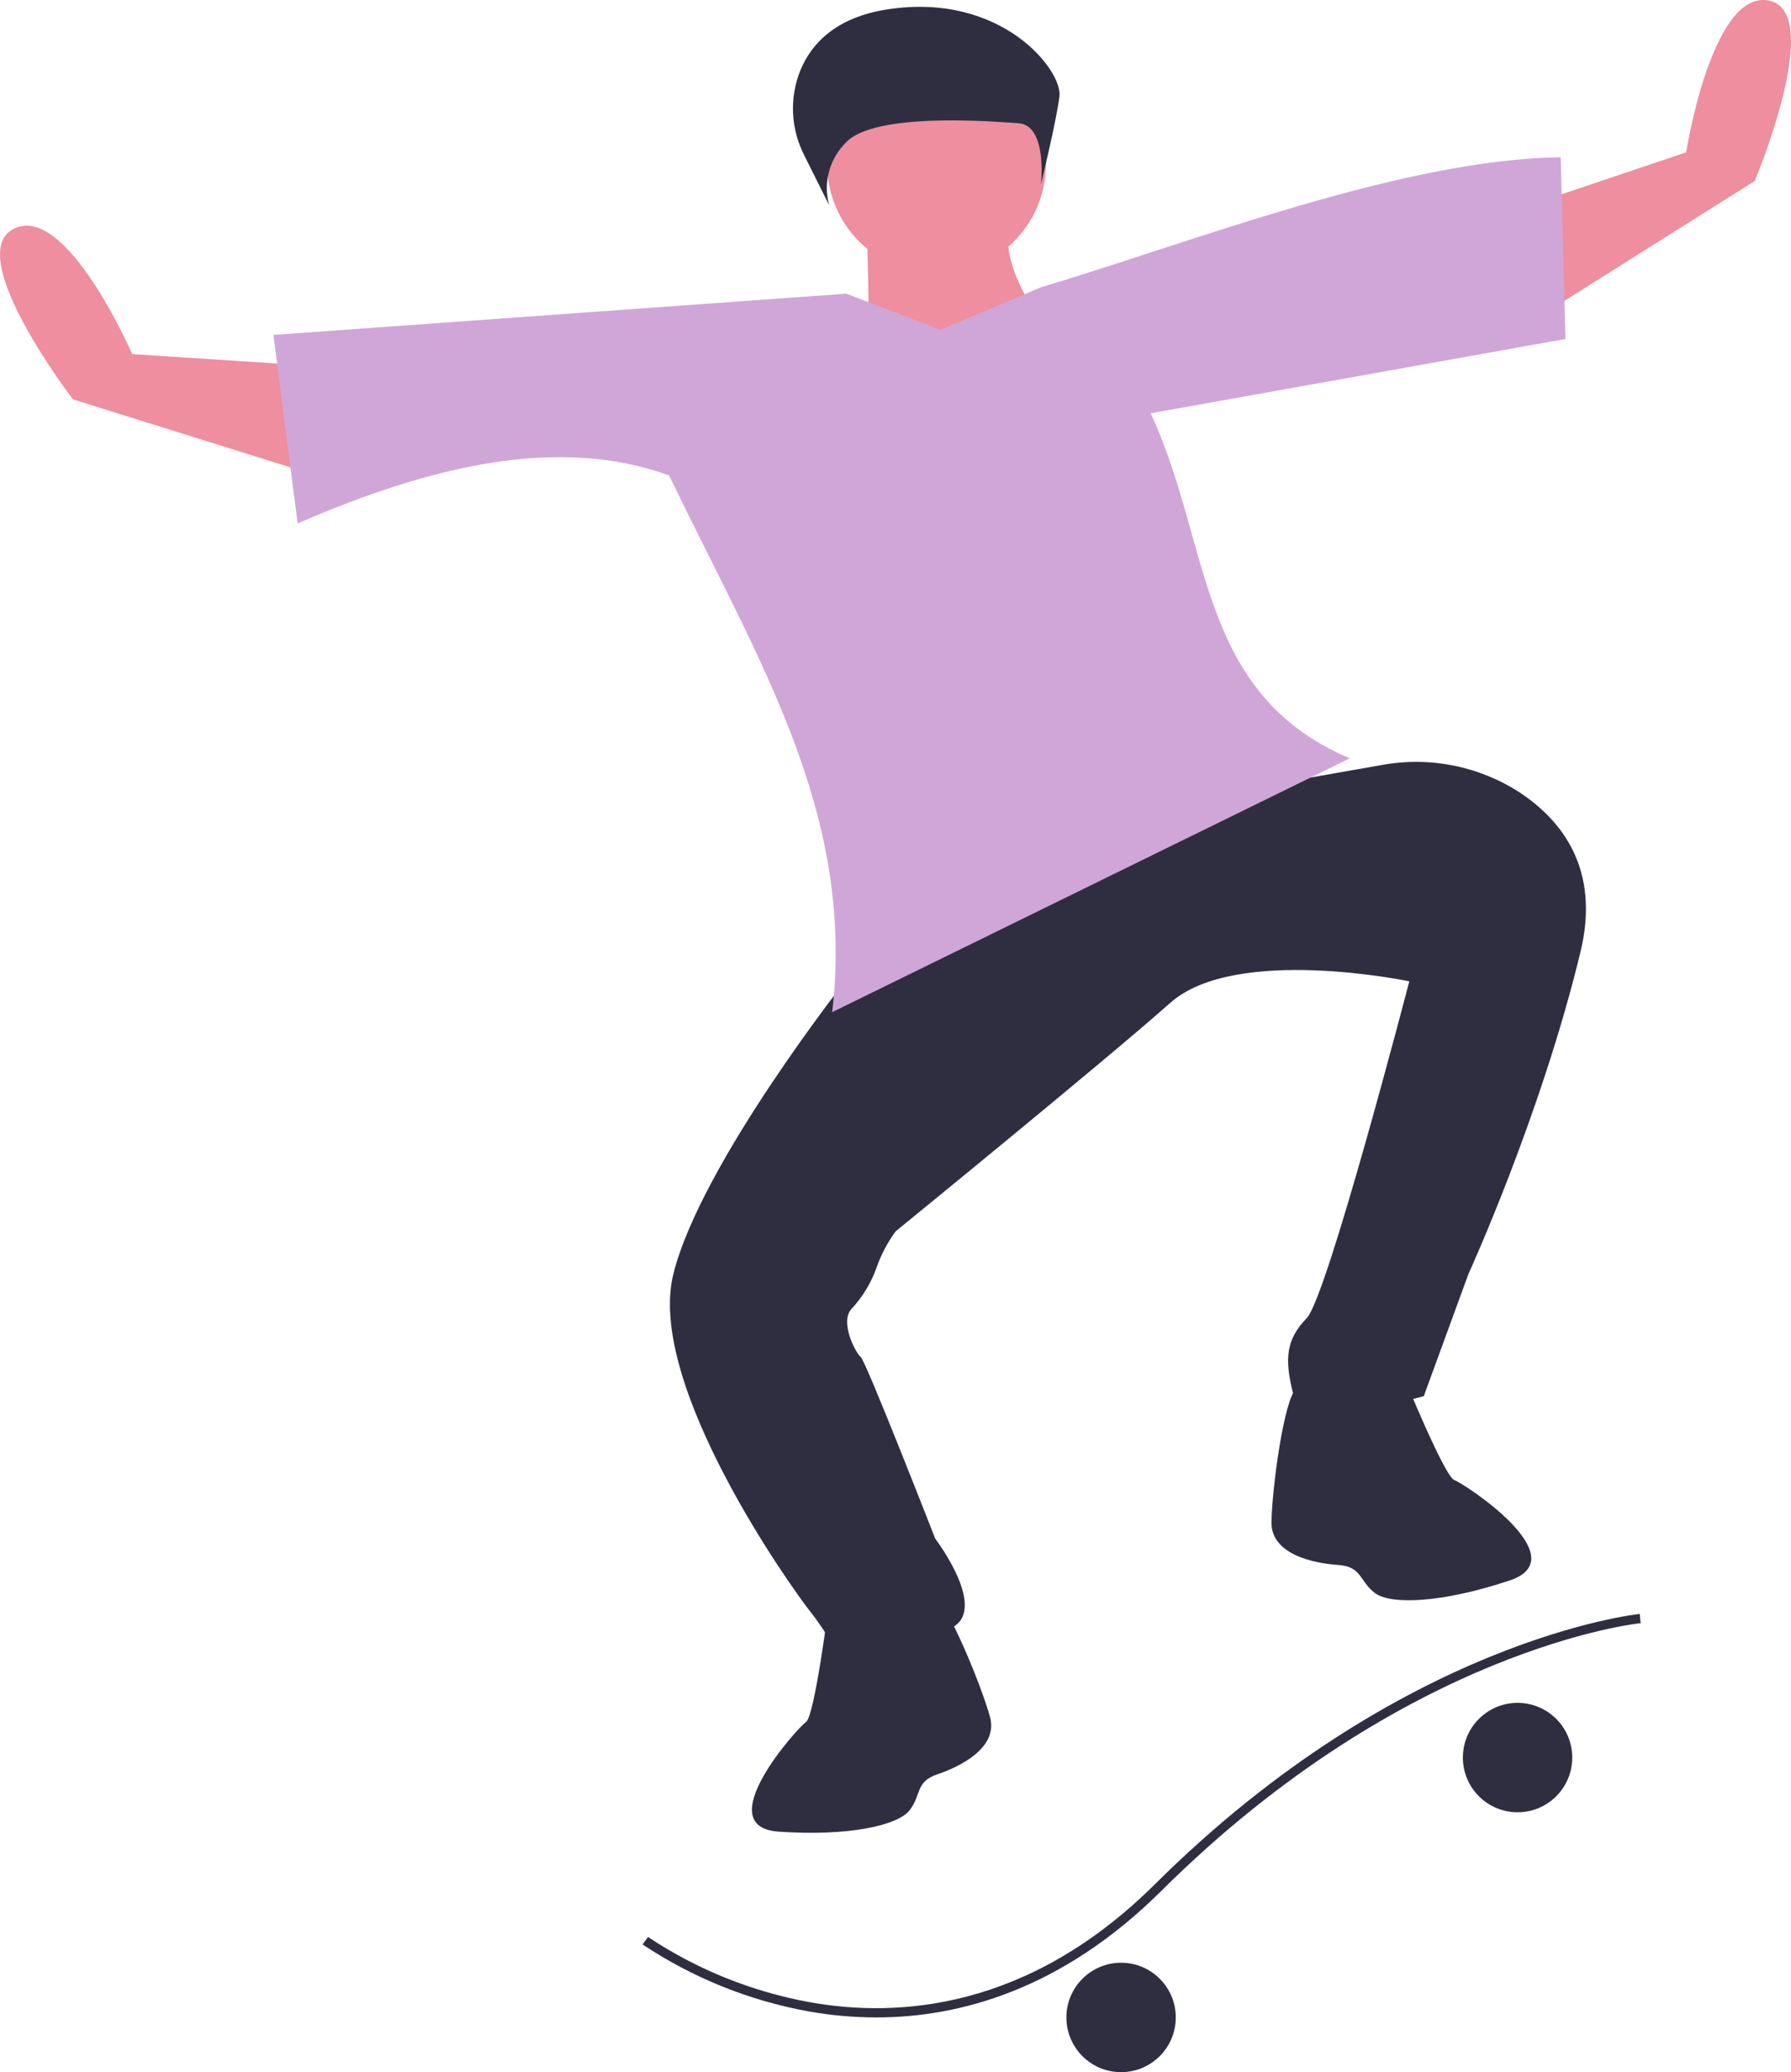 <svg height="303" viewBox="0 0 262 303" width="262" xmlns="http://www.w3.org/2000/svg"><g fill="none"><g fill="#2f2e41"><path d="m118.166 294.093c-8.636-1.578-16.859-4.901-24.166-9.768l.799-1.091c7.155 4.757 15.206 8.002 23.659 9.537 12.798 2.3 31.948 1.171 50.502-17.26 36.108-35.867 70.57-39.48 70.914-39.512l.126 1.347c-.339.032-34.319 3.595-70.087 39.125-14.611 14.512-29.603 18.528-41.721 18.528-3.362-.003-6.718-.306-10.026-.907z"/><circle cx="222" cy="257" r="8"/><circle cx="164" cy="295" r="8"/></g><path d="m149.134 30.493c-7.35 7.964 11.866 27.293 11.866 27.293s-38.913 6.597-35.826 6.197c3.088-.4 1.488-33.307 1.488-33.307s29.821-8.146 22.471-.182z" fill="#ee8e9e"/><path d="m176.395 114.855-33.826 17.323-18.37 10.555s-21.655 27.344-25.695 43.55c-4.04 16.205 17.493 46.157 19.932 49.251 1.258 1.578 2.383 3.257 3.366 5.021.841 1.255 8.116-.366 16.059-2.073 7.943-1.707-1.054-13.502-1.054-13.502s-10.138-25.967-10.893-26.552c-.705-.546-3.104-5.036-1.378-7.001 1.618-1.736 2.868-3.783 3.673-6.018.668-1.922 1.621-3.732 2.825-5.371 0 0 30.603-24.913 40.16-33.395 9.558-8.482 34.967-3.151 34.967-3.151s-11.996 46.125-14.997 49.24-3.325 5.885-1.967 11.164c1.358 5.28 19.08.264 19.08.264l6.544-17.892s10.625-23.193 16.394-47.122c2.884-11.965-2.623-19.096-8.852-23.235-5.989-3.894-13.239-5.341-20.259-4.043l-31.269 5.499 21.688-9.366z" fill="#2f2e41"/><path d="m51 71-40.328-12.603s-16.291-21.224-8.616-24.97c7.675-3.745 17.284 18.349 17.284 18.349l28.087 1.837z" fill="#ee8e9e"/><path d="m220.899 49 35.788-22.536s10.42-24.722 2.072-26.381c-8.348-1.659-12.098 22.193-12.098 22.193l-26.662 8.976z" fill="#ee8e9e"/><path d="m228.314 23 .686 26.569-60.669 10.864c8.924 19.134 6.657 40.91 29.119 50.455l-75.711 37.113c3.374-29.176-10.7-51.153-23.854-78.475-16.022-5.821-34.631-1.553-54.343 7.014l-3.543-27.567 83.797-6.031 13.765 5.274 14.759-6.221c21.692-6.459 52.837-18.739 75.993-18.993z" fill="#d0a6d8"/><path d="m189.656 202.989c-1.858 1.603-3.588 14.797-3.655 19.585-.067 4.788 6.294 6.025 9.769 6.264s3.06 2.341 5.354 4.096c2.295 1.755 9.836 1.476 19.738-1.837s-6.663-14.171-8.106-14.669c-1.442-.499-7.515-15.428-7.515-15.428s-13.727.387-15.585 1.989z" fill="#2f2e41"/><path d="m136.446 233.229c2.164 1.071 7.111 13.25 8.375 17.809 1.263 4.559-4.459 7.318-7.695 8.409s-2.315 2.996-4.051 5.243c-1.736 2.247-8.958 3.85-19.18 3.141s2.768-15.195 4.011-16.029 3.261-16.607 3.261-16.607 13.116-3.036 15.28-1.965z" fill="#2f2e41"/><circle cx="137" cy="24" fill="#ee8e9e" r="16"/><path d="m117.642 22.69c-1.971-3.865-2.177-8.372-.565-12.395 1.6-3.877 5.148-7.77 12.799-8.933 16.692-2.537 25.574 8.957 25.108 12.716-.467 3.759-2.708 12.847-2.708 12.847s1.001-8.604-3.295-8.908c-4.296-.304-20.956-1.586-25.174 2.763-2.465 2.405-3.426 5.925-2.516 9.22z" fill="#2f2e41"/></g></svg>